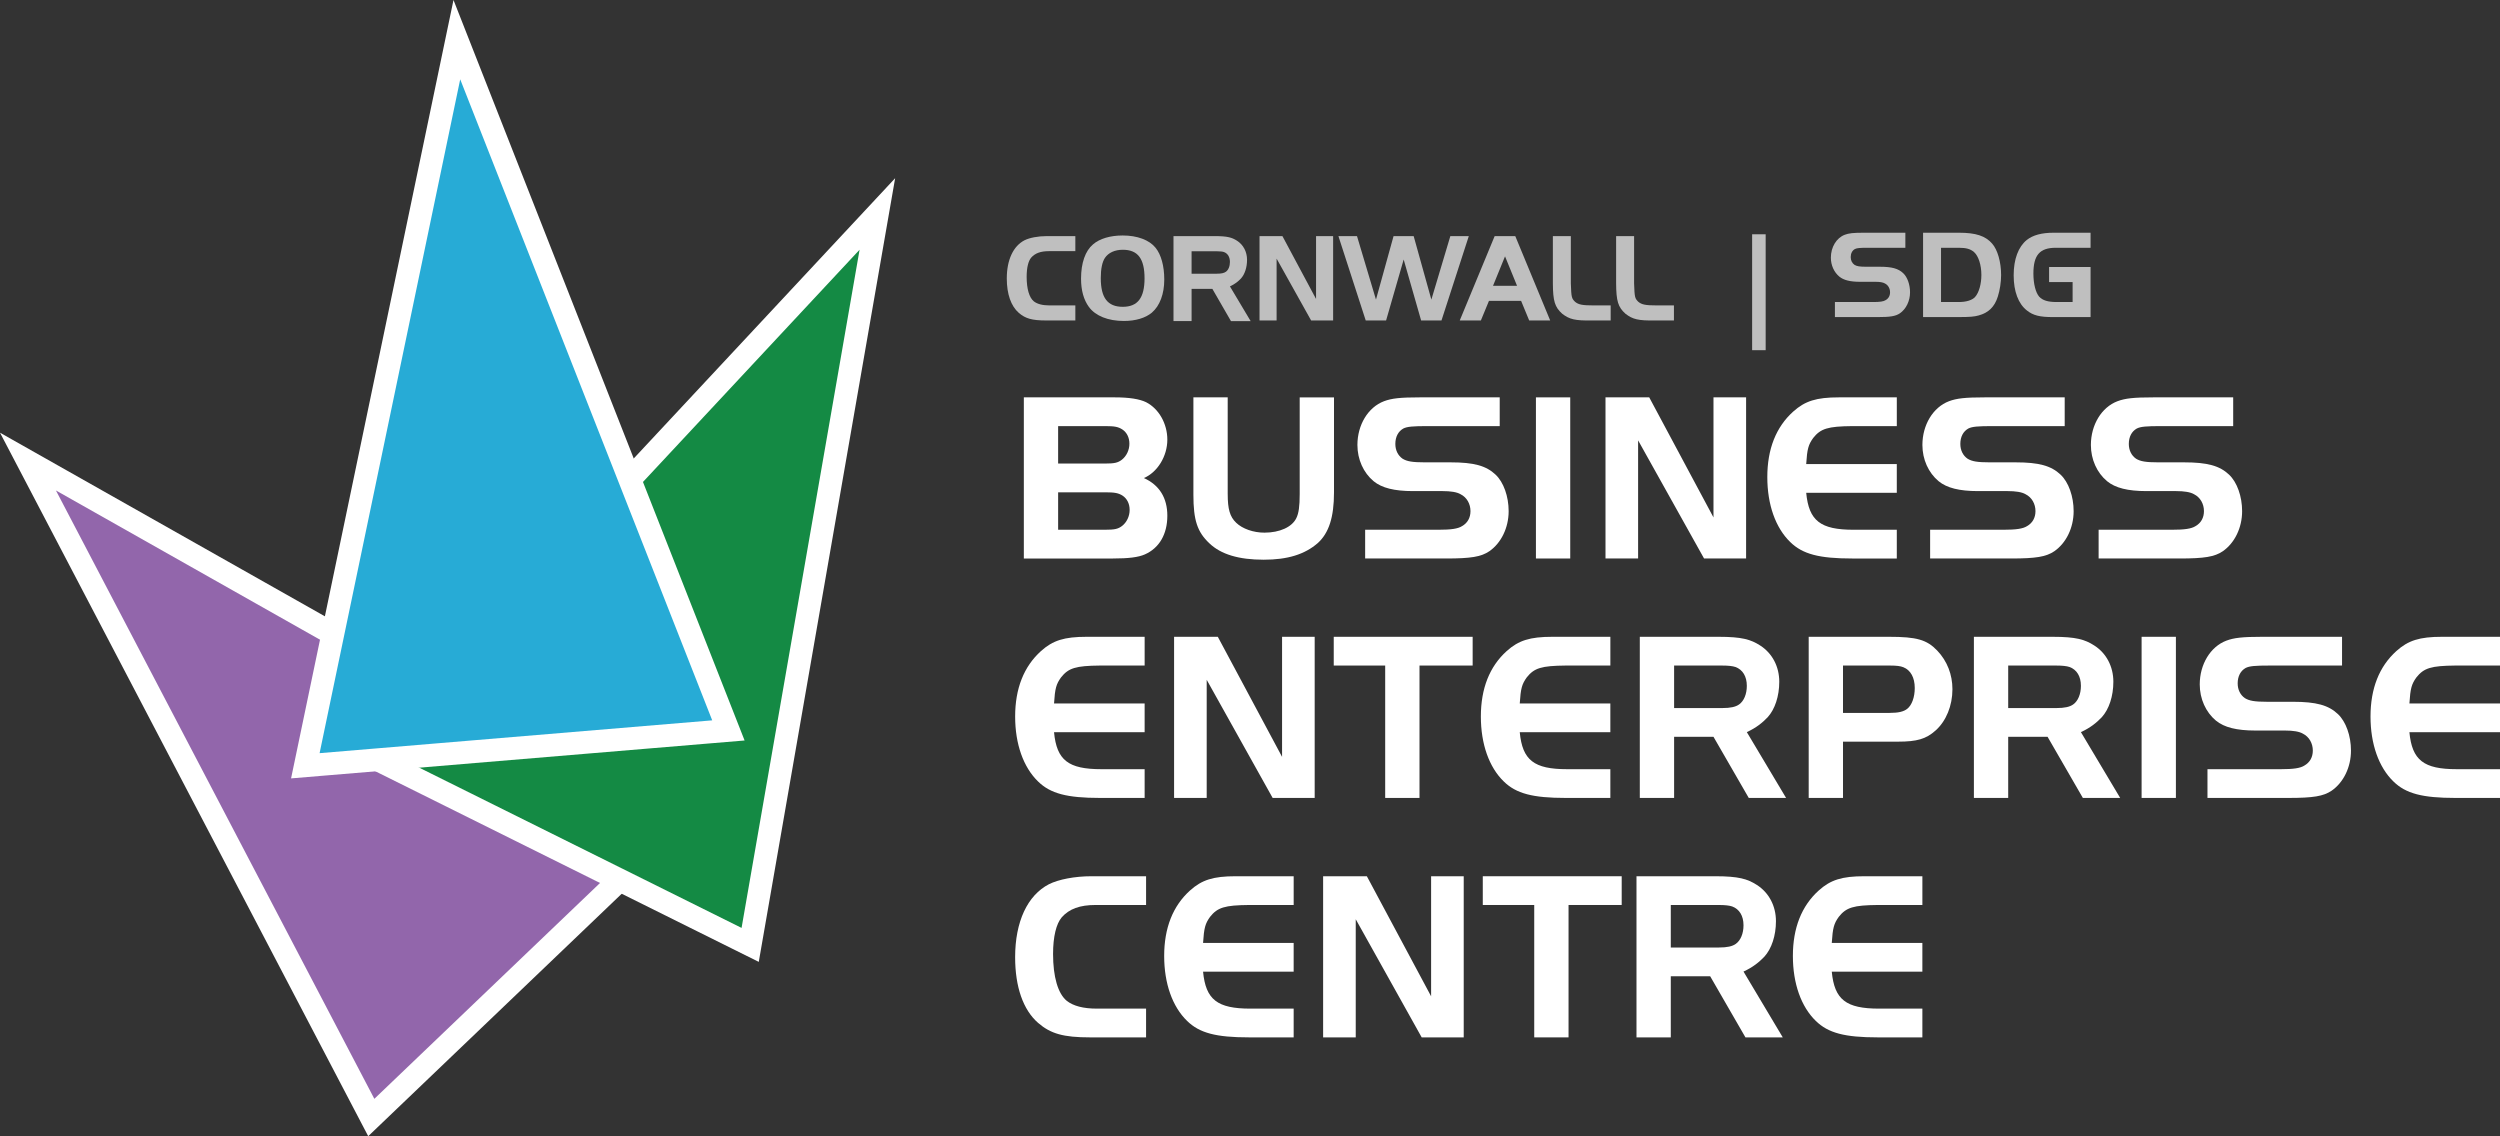 <?xml version="1.0" encoding="UTF-8"?><svg id="Layer_1" xmlns="http://www.w3.org/2000/svg" xmlns:xlink="http://www.w3.org/1999/xlink" viewBox="0 0 386.641 175.721"><rect x="0" y="0" width="386.641" height="175.721" fill="#333333" stroke="none"/><defs><style>.cls-1{clip-path:url(#clippath);}.cls-2{fill:none;}.cls-2,.cls-3,.cls-4,.cls-5,.cls-6,.cls-7{stroke-width:0px;}.cls-3{fill:#27abd6;}.cls-4{fill:#148a44;}.cls-5{fill:#bfbfbf;}.cls-6{fill:#9266ab;}.cls-7{fill:#fff;}</style><clipPath id="clippath"><rect class="cls-2" x="-1765.4" y="-2875.32" width="1920" height="1080"/></clipPath></defs><g class="cls-1"><polygon class="cls-4" points="-972.804 -976.491 -444.355 367.754 -378.939 534.157 -557.112 549.035 -2280.07 693.001 -396.687 1629.259 292.88 -2333.493 -972.804 -976.491"/></g><path class="cls-7" d="m158.342,61.455h14.086c2.242,0,3.811.261,4.82.747,1.98,1.009,3.288,3.325,3.288,5.791,0,2.578-1.532,5.044-3.624,5.941,2.391,1.084,3.624,3.064,3.624,5.829,0,2.877-1.27,5.007-3.474,5.978-1.009.448-2.541.635-4.932.635h-13.787v-24.921Zm12.516,10.237c1.495,0,2.018-.112,2.653-.598.71-.56,1.158-1.495,1.158-2.466s-.411-1.756-1.084-2.204c-.635-.411-1.196-.523-2.616-.523h-7.323v5.791h7.211Zm0,10.238c1.532,0,2.055-.112,2.69-.598.71-.56,1.158-1.495,1.158-2.466s-.411-1.756-1.084-2.204c-.635-.411-1.233-.523-2.653-.523h-7.323v5.791h7.211Z"/><path class="cls-7" d="m189.873,76.4c0,2.354.336,3.512,1.308,4.446.971.934,2.653,1.532,4.371,1.532,2.354,0,4.26-.859,4.932-2.242.374-.747.523-1.831.523-3.736v-14.945h5.305v14.684c0,3.848-.784,6.277-2.503,7.846-2.018,1.756-4.67,2.578-8.369,2.578-3.848,0-6.613-.822-8.407-2.541-1.868-1.756-2.466-3.587-2.466-7.51v-15.057h5.305v14.945Z"/><path class="cls-7" d="m211.129,81.929h11.358c1.905,0,2.989-.149,3.624-.56.86-.486,1.308-1.308,1.308-2.317,0-1.121-.56-2.13-1.532-2.615-.561-.336-1.532-.486-2.765-.486h-4.596c-2.877,0-4.82-.486-6.09-1.532-1.569-1.308-2.503-3.362-2.503-5.604,0-3.101,1.644-5.829,4.11-6.763,1.196-.448,2.503-.598,5.567-.598h12.33v4.446h-11.134c-2.317,0-3.176.075-3.774.374-.785.448-1.233,1.27-1.233,2.391,0,.971.411,1.793,1.121,2.279.672.411,1.495.561,3.437.561h3.998c3.587,0,5.492.523,6.949,1.905,1.233,1.158,2.018,3.362,2.018,5.642,0,2.578-1.158,4.932-2.989,6.202-1.27.859-2.84,1.121-6.688,1.121h-12.516v-4.446Z"/><path class="cls-7" d="m237.541,61.455h5.306v24.921h-5.306v-24.921Z"/><path class="cls-7" d="m253.344,86.375h-5.044v-24.921h6.763l9.938,18.569v-18.569h5.044v24.921h-6.501l-10.2-18.27v18.27Z"/><path class="cls-7" d="m293.351,65.901h-6.912c-3.736.037-4.857.374-6.015,1.831-.747,1.046-.934,1.681-1.083,4.035h14.011v4.446h-14.011c.411,4.334,2.204,5.717,7.323,5.717h6.688v4.446h-6.912c-5.081,0-7.659-.672-9.565-2.541-2.279-2.204-3.549-5.791-3.549-10.051,0-4.334,1.345-7.734,3.998-10.125,1.831-1.644,3.587-2.204,7.062-2.204h8.967v4.446Z"/><path class="cls-7" d="m298.509,81.929h11.358c1.906,0,2.989-.149,3.624-.56.859-.486,1.308-1.308,1.308-2.317,0-1.121-.561-2.13-1.532-2.615-.56-.336-1.532-.486-2.765-.486h-4.596c-2.877,0-4.82-.486-6.09-1.532-1.569-1.308-2.504-3.362-2.504-5.604,0-3.101,1.644-5.829,4.11-6.763,1.196-.448,2.503-.598,5.567-.598h12.33v4.446h-11.134c-2.317,0-3.176.075-3.774.374-.785.448-1.233,1.27-1.233,2.391,0,.971.411,1.793,1.121,2.279.672.411,1.495.561,3.437.561h3.998c3.587,0,5.492.523,6.95,1.905,1.233,1.158,2.017,3.362,2.017,5.642,0,2.578-1.158,4.932-2.989,6.202-1.27.859-2.84,1.121-6.688,1.121h-12.517v-4.446Z"/><path class="cls-7" d="m324.565,81.929h11.358c1.905,0,2.989-.149,3.624-.56.86-.486,1.308-1.308,1.308-2.317,0-1.121-.56-2.13-1.532-2.615-.561-.336-1.532-.486-2.765-.486h-4.596c-2.877,0-4.82-.486-6.09-1.532-1.569-1.308-2.503-3.362-2.503-5.604,0-3.101,1.644-5.829,4.11-6.763,1.196-.448,2.503-.598,5.567-.598h12.33v4.446h-11.134c-2.317,0-3.176.075-3.774.374-.785.448-1.233,1.27-1.233,2.391,0,.971.411,1.793,1.121,2.279.672.411,1.495.561,3.437.561h3.998c3.587,0,5.492.523,6.949,1.905,1.233,1.158,2.018,3.362,2.018,5.642,0,2.578-1.158,4.932-2.989,6.202-1.27.859-2.84,1.121-6.688,1.121h-12.516v-4.446Z"/><path class="cls-7" d="m177.024,102.931h-6.912c-3.736.037-4.857.374-6.015,1.831-.747,1.046-.934,1.681-1.083,4.035h14.011v4.446h-14.011c.411,4.334,2.204,5.717,7.323,5.717h6.688v4.446h-6.912c-5.081,0-7.659-.672-9.565-2.541-2.279-2.204-3.549-5.791-3.549-10.051,0-4.334,1.345-7.734,3.998-10.125,1.831-1.644,3.587-2.204,7.062-2.204h8.967v4.446Z"/><path class="cls-7" d="m186.623,123.406h-5.044v-24.921h6.763l9.938,18.569v-18.569h5.044v24.921h-6.501l-10.2-18.27v18.27Z"/><path class="cls-7" d="m206.272,102.931v-4.446h21.483v4.446h-8.22v20.475h-5.306v-20.475h-7.958Z"/><path class="cls-7" d="m249.05,102.931h-6.912c-3.736.037-4.857.374-6.015,1.831-.747,1.046-.934,1.681-1.083,4.035h14.011v4.446h-14.011c.411,4.334,2.204,5.717,7.323,5.717h6.688v4.446h-6.912c-5.081,0-7.659-.672-9.565-2.541-2.279-2.204-3.549-5.791-3.549-10.051,0-4.334,1.345-7.734,3.998-10.125,1.831-1.644,3.587-2.204,7.062-2.204h8.967v4.446Z"/><path class="cls-7" d="m285.032,123.406h-5.306v-24.921h12.442c4.259,0,5.829.448,7.435,2.13,1.532,1.607,2.354,3.699,2.354,5.978,0,2.541-.971,4.932-2.615,6.389-1.457,1.308-2.877,1.719-5.791,1.719h-8.518v8.706Zm7.211-13.152c1.345,0,2.167-.187,2.728-.635.71-.56,1.158-1.793,1.158-3.213,0-1.607-.635-2.765-1.756-3.213-.448-.187-1.084-.261-2.018-.261h-7.323v7.323h7.211Z"/><path class="cls-7" d="m310.581,123.406h-5.305v-24.921h12.18c3.624,0,4.98.411,6.437,1.345,1.868,1.196,2.952,3.25,2.952,5.604,0,2.242-.673,4.26-1.793,5.493-.822.859-1.759,1.623-3.224,2.301l6.072,10.178h-5.773l-5.455-9.453h-6.09v9.453Zm7.435-13.899c1.308,0,2.092-.187,2.615-.56.747-.523,1.196-1.607,1.196-2.877,0-1.457-.635-2.503-1.756-2.914-.448-.149-1.121-.224-2.055-.224h-7.435v6.576h7.435Z"/><path class="cls-7" d="m258.911,123.406h-5.305v-24.921h12.18c3.624,0,4.98.411,6.437,1.345,1.868,1.196,2.952,3.25,2.952,5.604,0,2.242-.673,4.26-1.793,5.493-.822.859-1.759,1.623-3.224,2.301l6.072,10.178h-5.773l-5.455-9.453h-6.09v9.453Zm7.435-13.899c1.308,0,2.092-.187,2.615-.56.747-.523,1.196-1.607,1.196-2.877,0-1.457-.635-2.503-1.756-2.914-.448-.149-1.121-.224-2.055-.224h-7.435v6.576h7.435Z"/><path class="cls-7" d="m258.398,160.437h-5.305v-24.921h12.18c3.624,0,4.98.411,6.437,1.345,1.868,1.196,2.952,3.25,2.952,5.604,0,2.242-.673,4.26-1.793,5.493-.822.859-1.759,1.623-3.224,2.301l6.072,10.178h-5.773l-5.455-9.453h-6.09v9.453Zm7.435-13.899c1.308,0,2.092-.187,2.615-.56.747-.523,1.196-1.607,1.196-2.877,0-1.457-.635-2.503-1.756-2.914-.448-.149-1.121-.224-2.055-.224h-7.435v6.576h7.435Z"/><path class="cls-7" d="m331.212,98.485h5.305v24.921h-5.305v-24.921Z"/><path class="cls-7" d="m341.402,118.96h11.358c1.906,0,2.989-.149,3.624-.56.859-.486,1.308-1.308,1.308-2.317,0-1.121-.561-2.13-1.532-2.615-.56-.336-1.532-.486-2.765-.486h-4.596c-2.877,0-4.82-.486-6.09-1.532-1.569-1.308-2.504-3.362-2.504-5.604,0-3.101,1.644-5.829,4.11-6.763,1.196-.448,2.503-.598,5.567-.598h12.33v4.446h-11.134c-2.317,0-3.176.075-3.774.374-.785.448-1.233,1.27-1.233,2.391,0,.971.411,1.793,1.121,2.279.672.411,1.495.561,3.437.561h3.998c3.587,0,5.492.523,6.95,1.905,1.233,1.158,2.017,3.362,2.017,5.642,0,2.578-1.158,4.932-2.989,6.202-1.27.859-2.84,1.121-6.688,1.121h-12.517v-4.446Z"/><path class="cls-7" d="m386.641,102.931h-6.912c-3.736.037-4.857.374-6.015,1.831-.748,1.046-.934,1.681-1.084,4.035h14.011v4.446h-14.011c.411,4.334,2.204,5.717,7.323,5.717h6.688v4.446h-6.912c-5.081,0-7.659-.672-9.565-2.541-2.279-2.204-3.549-5.791-3.549-10.051,0-4.334,1.345-7.734,3.998-10.125,1.831-1.644,3.587-2.204,7.062-2.204h8.967v4.446Z"/><path class="cls-7" d="m177.248,160.437h-8.668c-4.11,0-6.09-.56-8.033-2.242-2.316-2.017-3.549-5.567-3.549-10.163,0-5.492,1.905-9.565,5.231-11.283,1.495-.747,3.998-1.233,6.576-1.233h8.444v4.446h-7.809c-2.429,0-4.073.598-5.231,1.905-.859,1.009-1.345,2.989-1.345,5.679,0,3.512.747,6.127,2.129,7.249,1.009.785,2.541,1.196,4.633,1.196h7.622v4.446Z"/><path class="cls-7" d="m200.073,139.962h-6.912c-3.736.037-4.857.374-6.015,1.831-.748,1.046-.934,1.681-1.084,4.035h14.011v4.446h-14.011c.411,4.334,2.204,5.717,7.323,5.717h6.688v4.446h-6.912c-5.081,0-7.659-.672-9.565-2.541-2.279-2.204-3.549-5.791-3.549-10.051,0-4.334,1.345-7.734,3.998-10.125,1.831-1.644,3.587-2.204,7.062-2.204h8.967v4.446Z"/><path class="cls-7" d="m209.673,160.437h-5.044v-24.921h6.763l9.938,18.569v-18.569h5.044v24.921h-6.501l-10.2-18.27v18.27Z"/><path class="cls-7" d="m229.322,139.962v-4.446h21.483v4.446h-8.22v20.475h-5.306v-20.475h-7.958Z"/><path class="cls-7" d="m297.306,139.962h-6.912c-3.736.037-4.857.374-6.015,1.831-.747,1.046-.934,1.681-1.083,4.035h14.011v4.446h-14.011c.411,4.334,2.204,5.717,7.323,5.717h6.688v4.446h-6.912c-5.081,0-7.659-.672-9.565-2.541-2.279-2.204-3.549-5.791-3.549-10.051,0-4.334,1.345-7.734,3.998-10.125,1.831-1.644,3.587-2.204,7.062-2.204h8.967v4.446Z"/><path class="cls-5" d="m166.309,49.562h-4.538c-2.152,0-3.188-.293-4.206-1.174-1.212-1.056-1.858-2.914-1.858-5.32,0-2.875.998-5.007,2.738-5.907.783-.391,2.093-.646,3.443-.646h4.421v2.328h-4.088c-1.272,0-2.132.313-2.738.998-.45.528-.704,1.565-.704,2.973,0,1.839.391,3.208,1.115,3.795.528.411,1.33.626,2.426.626h3.99v2.328Z"/><path class="cls-5" d="m178.712,38.315c.861,1.056,1.35,2.817,1.35,4.91,0,2.23-.685,4.069-1.917,5.125-.978.821-2.504,1.291-4.323,1.291-2.445,0-4.401-.782-5.418-2.171-.802-1.095-1.213-2.563-1.213-4.362,0-2.426.646-4.303,1.858-5.32,1.017-.88,2.66-1.369,4.577-1.369,2.249,0,4.108.684,5.086,1.897Zm-7.824,1.565c-.43.646-.645,1.702-.645,3.13,0,3.051,1.056,4.44,3.403,4.44,2.308,0,3.365-1.389,3.365-4.401,0-3.051-1.037-4.421-3.365-4.421-1.232,0-2.21.45-2.758,1.252Z"/><path class="cls-5" d="m197.435,49.562h-2.641v-13.047h3.54l5.203,9.722v-9.722h2.64v13.047h-3.403l-5.34-9.565v9.565Z"/><path class="cls-5" d="m212.803,46.335l2.719-9.819h3.11l2.738,9.819,2.934-9.819h2.856l-4.225,13.047h-3.149l-2.699-9.428-2.719,9.428h-3.149l-4.225-13.047h2.875l2.934,9.819Z"/><path class="cls-5" d="m231.159,36.515h3.188l5.399,13.047h-3.247l-1.252-3.032h-4.968l-1.252,3.032h-3.267l5.399-13.047Zm-.254,7.687h3.716l-1.858-4.558-1.858,4.558Z"/><path class="cls-5" d="m242.94,36.515v7.316c.078,2.171.117,2.308.645,2.836.528.45,1.154.567,2.856.567h2.66v2.328h-2.954c-2.563.039-3.423-.176-4.538-1.037-1.154-1.037-1.428-1.956-1.448-4.694v-7.316h2.778Z"/><path class="cls-5" d="m252.723,36.515v7.316c.078,2.171.117,2.308.645,2.836.528.45,1.154.567,2.856.567h2.66v2.328h-2.954c-2.563.039-3.423-.176-4.538-1.037-1.154-1.037-1.428-1.956-1.448-4.694v-7.316h2.778Z"/><path class="cls-5" d="m273.071,36.233v17.925h-2.093v-17.925h2.093Z"/><path class="cls-5" d="m283.782,46.711h5.946c.998,0,1.565-.078,1.897-.293.45-.254.685-.684.685-1.213,0-.587-.293-1.115-.802-1.369-.293-.176-.802-.254-1.447-.254h-2.406c-1.506,0-2.523-.254-3.188-.802-.822-.684-1.311-1.76-1.311-2.934,0-1.623.861-3.051,2.152-3.54.626-.235,1.31-.313,2.914-.313h6.455v2.328h-5.829c-1.213,0-1.663.039-1.976.196-.411.235-.646.665-.646,1.252,0,.508.215.939.587,1.193.352.215.783.293,1.8.293h2.093c1.878,0,2.875.274,3.638.998.645.606,1.056,1.76,1.056,2.954,0,1.35-.607,2.582-1.565,3.247-.665.45-1.486.587-3.501.587h-6.553v-2.328Z"/><path class="cls-5" d="m302.952,35.992c2.621,0,4.108.489,5.144,1.682.841.939,1.389,2.856,1.389,4.87,0,1.095-.196,2.347-.509,3.325-.489,1.565-1.428,2.504-2.954,2.914-.685.196-1.408.254-3.071.254h-5.536v-13.047h5.536Zm-2.758,10.719h2.758c1.174,0,2.074-.293,2.523-.802.587-.665.958-1.995.958-3.384,0-1.545-.45-2.934-1.135-3.54-.548-.47-1.193-.665-2.347-.665h-2.758v8.391Z"/><path class="cls-5" d="m323.32,41.293v7.746h-5.829c-2.015,0-3.051-.254-4.01-1.017-1.33-1.037-2.054-2.934-2.054-5.457,0-2.484.724-4.401,2.034-5.458.939-.743,2.289-1.115,4.147-1.115h5.712v2.328h-5.379c-2.484,0-3.462,1.134-3.462,3.99,0,1.584.352,2.954.9,3.579.528.567,1.35.821,2.66.821h2.504v-3.091h-3.638v-2.328h6.416Z"/><path class="cls-5" d="m184.285,49.659h-2.798v-13.143h6.424c1.911,0,2.627.217,3.395.709.985.631,1.557,1.714,1.557,2.956,0,1.182-.355,2.246-.946,2.897-.433.453-.928.856-1.7,1.214l3.203,5.368h-3.045l-2.877-4.985h-3.212v4.985Zm3.921-7.33c.69,0,1.103-.099,1.379-.296.394-.276.631-.847.631-1.517,0-.768-.335-1.32-.926-1.537-.236-.079-.591-.118-1.084-.118h-3.921v3.468h3.921Z"/><polygon class="cls-6" points="4.326 71.388 104.37 127.927 57.42 172.83 4.326 71.388"/><path class="cls-7" d="m8.651,75.855l92.788,52.439-43.544,41.646L8.651,75.855M0,66.92l5.531,10.568,49.244,94.085,2.171,4.148,3.384-3.236,43.544-41.646,3.427-3.278-4.129-2.333L10.384,72.789l-10.384-5.869h0Z"/><polygon class="cls-4" points="57.422 117.006 135.688 33.092 116.018 146.135 57.422 117.006"/><path class="cls-7" d="m132.939,38.622l-18.251,104.885-54.367-27.027,72.618-77.858m5.499-11.059l-8.075,8.657L57.745,114.078l-3.221,3.453,4.229,2.102,54.367,27.027,4.228,2.102.81-4.652,18.251-104.885,2.03-11.663h0Z"/><polygon class="cls-3" points="70.655 6.133 112.653 112.964 47.222 118.431 70.655 6.133"/><path class="cls-7" d="m71.174,12.266l38.974,99.14-60.72,5.074L71.174,12.266m-1.038-12.266l-2.409,11.547-21.746,104.213-.965,4.622,4.705-.393,60.72-5.074,4.716-.394-1.731-4.404L74.452,10.978l-4.316-10.978h0Z"/></svg>